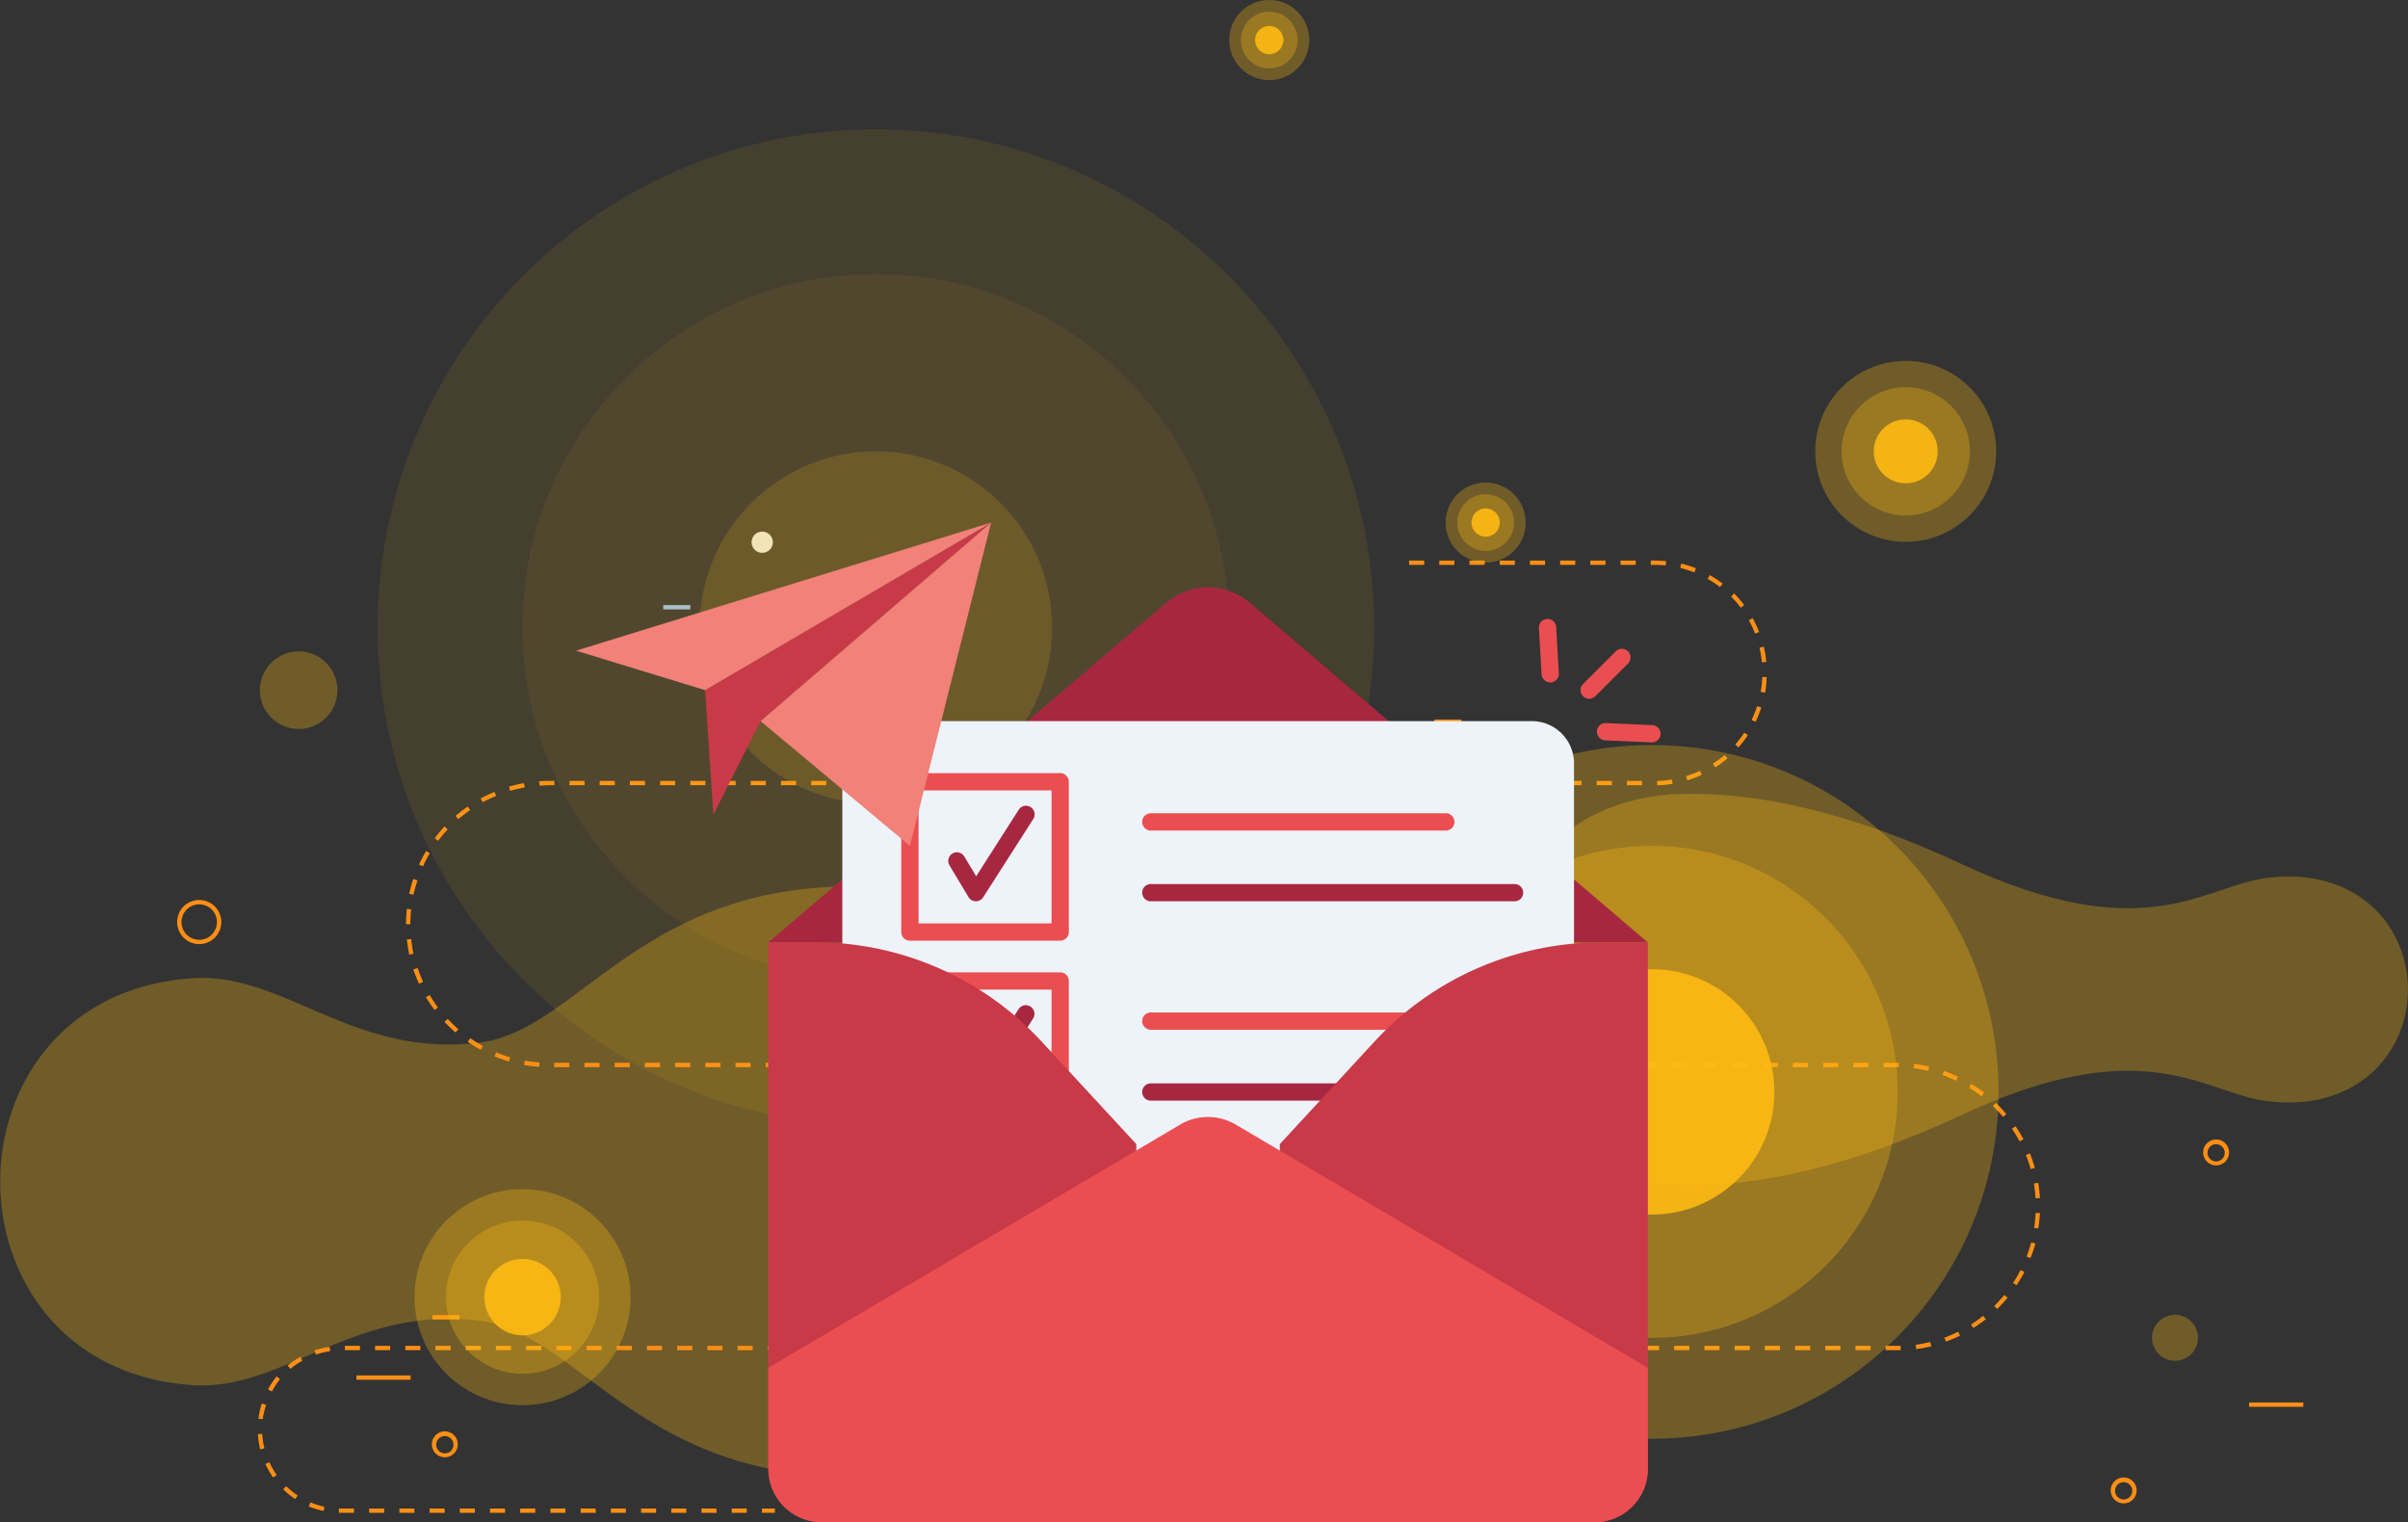 <svg xmlns="http://www.w3.org/2000/svg" viewBox="0 0 557.94 352.69">
  <rect x="0" y="0" width="557.94" height="352.69" fill="#333333" stroke="none"/>
  <defs>
    <style>
      .cls-1,.cls-5{fill:#ffbb12;}.cls-1,.cls-6{opacity:0.3;}.cls-2{fill:#ff8f15;}.cls-3{fill:#edf3f9;}.cls-4{fill:#99bfe3;}.cls-5{opacity:0.89;}.cls-7{fill:#a82740;}.cls-8{fill:#ea4e51;}.cls-9{fill:#c83a48;}.cls-10{fill:#f18179;}
    </style>
  </defs>
  <g id="Layer_2" data-name="Layer 2">
    <g id="Layer_1-2" data-name="Layer 1">
      <path class="cls-1"
            d="M543.34,205.83c19.47,9.22,19.46,37.63,0,46.84-4.89,2.31-10.86,3.36-18.26,2.41-14.25-1.82-28.14-16.58-70.45,3.19-26.45,12.35-47.77,16.71-64.88,16.3-58.34-1.37-58.34-89.26,0-90.64,17.11-.41,38.43,3.95,64.88,16.3,42.31,19.77,56.2,5,70.45,3.19C532.47,202.47,538.44,203.52,543.34,205.83Z"/>
      <path class="cls-1"
            d="M220.94,210.05c56.31,23.16,56.31,104.24,0,127.39a60,60,0,0,1-22.09,4.71c-50.4.67-65-33.32-87.67-36.16-29.62-3.7-45.56,16.55-67,14.89l-1.29-.11c-57.12-5.55-57.12-88.5,0-94l1.29-.12c21.48-1.66,37.42,18.59,67,14.89,22.7-2.83,37.27-36.83,87.67-36.16A60.29,60.29,0,0,1,220.94,210.05Z"/>
      <path class="cls-2"
            d="M179.55,350.49h-3v-1h3Zm-6.51,0h-3.5v-1H173Zm-7,0h-3.5v-1H166Zm-7,0h-3.5v-1H159Zm-7,0h-3.5v-1H152Zm-7,0h-3.5v-1H145Zm-7,0h-3.5v-1H138Zm-7,0h-3.5v-1H131Zm-7,0h-3.5v-1H124Zm-7,0h-3.5v-1H117Zm-7,0h-3.5v-1H110Zm-7,0h-3.5v-1H103Zm-7,0h-3.5v-1H96Zm-7,0h-3.5v-1H89Zm-7,0H78.53l0-1H82ZM75,350.06A18.83,18.83,0,0,1,71.54,349l.39-.92a18.46,18.46,0,0,0,3.24,1Zm-6.58-2.76a19.57,19.57,0,0,1-2.8-2.25l.7-.72a18.24,18.24,0,0,0,2.65,2.14Zm-5.13-5a19.27,19.27,0,0,1-1.79-3.11l.91-.42a18.05,18.05,0,0,0,1.7,2.95Zm-3-6.5a20,20,0,0,1-.53-3.54l1-.06a18.06,18.06,0,0,0,.51,3.36Zm.59-7-1-.13a19.25,19.25,0,0,1,.79-3.5l1,.31A18.78,18.78,0,0,0,60.86,328.83Zm2.1-6.44-.88-.48a19.86,19.86,0,0,1,2-3l.78.64A18.53,18.53,0,0,0,63,322.39Zm4.3-5.23-.64-.77a19.36,19.36,0,0,1,2.95-2l.49.87A18.63,18.63,0,0,0,67.26,317.16Zm5.91-3.32-.32-.95a18.84,18.84,0,0,1,3.49-.82l.14,1A18.53,18.53,0,0,0,73.17,313.84Zm366.14-1H436.9v-1h3.48l0,1Zm-5.91,0h-3.5v-1h3.5Zm-7,0h-3.5v-1h3.5Zm-7,0h-3.5v-1h3.5Zm-7,0h-3.5v-1h3.5Zm-7,0h-3.5v-1h3.5Zm-7,0h-3.5v-1h3.5Zm-7,0h-3.5v-1h3.5Zm-7,0h-3.5v-1h3.5Zm-7,0h-3.5v-1h3.5Zm-7,0h-3.5v-1h3.5Zm-7,0h-3.5v-1h3.5Zm-7,0h-3.5v-1h3.5Zm-7,0h-3.5v-1h3.5Zm-7,0h-3.5v-1h3.5Zm-7,0h-3.5v-1h3.5Zm-7,0h-3.5v-1h3.5Zm-7,0h-3.5v-1h3.5Zm-7,0h-3.5v-1h3.5Zm-7,0h-3.5v-1h3.5Zm-7,0h-3.5v-1h3.5Zm-7,0h-3.5v-1h3.5Zm-7,0h-3.5v-1h3.5Zm-7,0h-3.5v-1h3.5Zm-7,0h-3.5v-1h3.5Zm-7,0h-3.5v-1h3.5Zm-7,0h-3.5v-1h3.5Zm-7,0h-3.5v-1h3.5Zm-7,0h-3.5v-1h3.5Zm-7,0h-3.5v-1h3.5Zm-7,0h-3.5v-1h3.5Zm-7,0h-3.5v-1h3.5Zm-7,0h-3.5v-1h3.5Zm-7,0h-3.5v-1h3.5Zm-7,0h-3.5v-1h3.5Zm-7,0h-3.5v-1h3.5Zm-7,0h-3.5v-1h3.5Zm-7,0h-3.5v-1h3.5Zm-7,0h-3.5v-1h3.5Zm-7,0h-3.5v-1h3.5Zm-7,0h-3.5v-1h3.5Zm-7,0h-3.5v-1h3.5Zm-7,0h-3.5v-1h3.5Zm-7,0h-3.5v-1h3.5Zm-7,0h-3.5v-1h3.5Zm-7,0h-3.5v-1h3.5Zm-7,0h-3.5v-1h3.5Zm-7,0h-3.5v-1h3.5Zm-7,0h-3.5v-1h3.5Zm-7,0H93.9v-1h3.5Zm-7,0H86.9v-1h3.5Zm-7,0H79.9v-1h3.5ZM444,312.56l-.14-1a32,32,0,0,0,3.38-.65l.25,1A34.64,34.64,0,0,1,444,312.56Zm6.88-1.72-.35-.94a30.54,30.54,0,0,0,3.17-1.36l.44.9A33.66,33.66,0,0,1,450.83,310.84Zm6.35-3.15-.53-.84a32.36,32.36,0,0,0,2.8-2l.62.78A30.9,30.9,0,0,1,457.18,307.69Zm5.55-4.41-.7-.72c.81-.8,1.59-1.66,2.32-2.54l.77.63A35,35,0,0,1,462.73,303.28Zm4.49-5.49-.84-.55a31.72,31.72,0,0,0,1.74-3l.89.46A33.63,33.63,0,0,1,467.22,297.79Zm3.23-6.32-.93-.35a33.88,33.88,0,0,0,1.06-3.28l1,.25A30.26,30.26,0,0,1,470.45,291.47Zm1.82-6.85-1-.15a32.91,32.91,0,0,0,.34-3.43l1,0A35.06,35.06,0,0,1,472.27,284.62Zm-.68-7a30.31,30.31,0,0,0-.38-3.42l1-.16a32.13,32.13,0,0,1,.4,3.52Zm-1.13-6.78a31.28,31.28,0,0,0-1.11-3.26l.93-.37a32.38,32.38,0,0,1,1.14,3.36Zm-2.55-6.39a31.63,31.63,0,0,0-1.78-2.95l.83-.56a33.71,33.71,0,0,1,1.83,3Zm-3.85-5.7a32.89,32.89,0,0,0-2.36-2.51l.7-.72a34.81,34.81,0,0,1,2.42,2.59Zm-5-4.76a32.54,32.54,0,0,0-2.84-2l.53-.85a34.45,34.45,0,0,1,2.92,2Zm-5.86-3.61a30.42,30.42,0,0,0-3.18-1.32l.33-.94a34.75,34.75,0,0,1,3.28,1.35Zm-6.49-2.29c-1.11-.26-2.25-.46-3.39-.61l.13-1a34.49,34.49,0,0,1,3.49.63Zm-6.82-.85h-3.49v-1h3.5Zm-7,0h-3.5v-1h3.5Zm-7,0h-3.5v-1h3.5Zm-7,0h-3.5v-1h3.5Zm-7,0h-3.5v-1h3.5Zm-7,0h-3.5v-1h3.5Zm-7,0h-3.5v-1h3.5Zm-7,0h-3.5v-1h3.5Zm-7,0h-3.5v-1h3.5Zm-7,0h-3.5v-1h3.5Zm-7,0h-3.5v-1h3.5Zm-7,0h-3.5v-1h3.5Zm-7,0h-3.5v-1h3.5Zm-7,0h-3.5v-1h3.5Zm-7,0h-3.5v-1h3.5Zm-7,0h-3.5v-1h3.5Zm-7,0h-3.5v-1h3.5Zm-7,0h-3.5v-1h3.5Zm-7,0h-3.5v-1h3.5Zm-7,0h-3.5v-1h3.5Zm-7,0h-3.5v-1h3.5Zm-7,0h-3.5v-1h3.5Zm-7,0h-3.5v-1h3.5Zm-7,0h-3.5v-1h3.5Zm-7,0h-3.5v-1h3.5Zm-7,0h-3.5v-1h3.5Zm-7,0h-3.5v-1h3.5Zm-7,0h-3.5v-1h3.5Zm-7,0h-3.5v-1h3.5Zm-7,0h-3.5v-1h3.5Zm-7,0h-3.5v-1h3.5Zm-7,0h-3.5v-1h3.5Zm-7,0h-3.5v-1h3.5Zm-7,0h-3.5v-1h3.5Zm-7,0h-3.5v-1h3.5Zm-7,0h-3.5v-1h3.5Zm-7,0h-3.5v-1h3.5Zm-7,0h-3.5v-1h3.5Zm-7,0h-3.5v-1h3.5Zm-7,0h-3.5v-1h3.5Zm-7,0h-3.5v-1h3.5Zm-7,0h-3.5v-1h3.5Zm-7,0h-3.5v-1h3.5Zm-7,0h-3.5v-1h3.5Zm-7,0h-3.5v-1h3.5Zm-7-.08a31.91,31.91,0,0,1-3.52-.43l.17-1a32.89,32.89,0,0,0,3.42.41Zm-7-1.24a33.27,33.27,0,0,1-3.35-1.18l.38-.92a31.29,31.29,0,0,0,3.25,1.14Zm-6.55-2.71a32.19,32.19,0,0,1-3-1.86l.57-.82a32.47,32.47,0,0,0,2.93,1.81Zm-5.83-4a34.94,34.94,0,0,1-2.56-2.46l.74-.68a33,33,0,0,0,2.48,2.39ZM100.7,234c-.7-.95-1.37-1.94-2-2.95l.86-.52a32.49,32.49,0,0,0,1.91,2.87Zm-3.62-6.1a32.52,32.52,0,0,1-1.31-3.31l1-.31a31.31,31.31,0,0,0,1.27,3.2Zm-2.24-6.73a34.22,34.22,0,0,1-.57-3.51l1-.1a32.5,32.5,0,0,0,.54,3.4Zm.24-7.05h-1a35,35,0,0,1,.19-3.55l1,.11A32.74,32.74,0,0,0,95.08,214.07Zm.73-6.84-1-.21a31.65,31.65,0,0,1,.94-3.43l1,.32A32,32,0,0,0,95.81,207.23ZM98,200.71l-.91-.42a33.5,33.5,0,0,1,1.65-3.14l.86.51A29.5,29.5,0,0,0,98,200.71Zm3.52-5.91-.8-.6a31,31,0,0,1,2.28-2.72l.73.68A30.89,30.89,0,0,0,101.51,194.8Zm4.69-5-.66-.76c.9-.77,1.84-1.5,2.81-2.18l.57.83A32.42,32.42,0,0,0,106.2,189.77Zm5.65-3.92-.48-.88a32.49,32.49,0,0,1,3.21-1.53l.38.92A32.84,32.84,0,0,0,111.85,185.85Zm6.36-2.63-.28-1a33.44,33.44,0,0,1,3.46-.81l.17,1A31.34,31.34,0,0,0,118.21,183.22ZM125,182l-.07-1c.77-.05,1.54-.08,2.3-.08h1.23v1h-1.23C126.47,181.94,125.72,182,125,182Zm255.46-.08h-3.5v-1h3.5Zm-7,0h-3.5v-1h3.5Zm-7,0h-3.5v-1h3.5Zm-7,0h-3.5v-1h3.5Zm-7,0h-3.5v-1h3.5Zm-7,0h-3.5v-1h3.5Zm-7,0h-3.5v-1h3.5Zm-7,0h-3.5v-1h3.5Zm-7,0h-3.5v-1h3.5Zm-7,0h-3.5v-1h3.5Zm-7,0h-3.5v-1h3.5Zm-7,0h-3.5v-1h3.5Zm-7,0h-3.5v-1h3.5Zm-7,0h-3.5v-1h3.5Zm-7,0h-3.5v-1h3.5Zm-7,0h-3.5v-1h3.5Zm-7,0h-3.5v-1h3.5Zm-7,0h-3.5v-1h3.5Zm-7,0h-3.5v-1h3.5Zm-7,0h-3.5v-1h3.5Zm-7,0h-3.5v-1h3.5Zm-7,0h-3.5v-1h3.5Zm-7,0h-3.5v-1h3.5Zm-7,0h-3.5v-1h3.5Zm-7,0h-3.5v-1h3.5Zm-7,0h-3.5v-1h3.5Zm-7,0h-3.5v-1h3.5Zm-7,0h-3.5v-1h3.5Zm-7,0h-3.5v-1h3.5Zm-7,0h-3.5v-1h3.5Zm-7,0h-3.5v-1h3.5Zm-7,0h-3.5v-1h3.5Zm-7,0h-3.5v-1h3.5Zm-7,0h-3.5v-1h3.5Zm-7,0h-3.5v-1h3.5Zm-7,0h-3.5v-1h3.5Zm248.52,0,0-1a25.89,25.89,0,0,0,3.41-.32l.16,1A27.89,27.89,0,0,1,384,181.94Zm7-1.15-.3-.95a25.77,25.77,0,0,0,3.2-1.23l.42.9A24.73,24.73,0,0,1,391,180.79Zm6.44-3-.54-.84a26.05,26.05,0,0,0,2.74-2l.66.76A25.88,25.88,0,0,1,397.42,177.79Zm5.39-4.64-.74-.66a25.16,25.16,0,0,0,2.09-2.72l.83.56A24.92,24.92,0,0,1,402.81,173.15Zm3.95-5.91-.9-.44a24.85,24.85,0,0,0,1.28-3.18l.95.31A24.86,24.86,0,0,1,406.76,167.24Zm2.2-6.77-1-.18a24.19,24.19,0,0,0,.37-3.41l1,0A28.12,28.12,0,0,1,409,160.47Zm-.72-7a24.21,24.21,0,0,0-.56-3.39l1-.23a26.36,26.36,0,0,1,.58,3.52Zm-1.57-6.66a27.36,27.36,0,0,0-1.46-3.1l.87-.48a25.56,25.56,0,0,1,1.52,3.22Zm-3.33-6a26.33,26.33,0,0,0-2.24-2.59l.71-.71a26.09,26.09,0,0,1,2.33,2.7ZM398.52,136a24.69,24.69,0,0,0-2.85-1.89l.49-.87a25.47,25.47,0,0,1,3,2Zm-5.94-3.38a27.62,27.62,0,0,0-3.27-1.05l.24-1a27.44,27.44,0,0,1,3.4,1.09ZM385.93,131a25.59,25.59,0,0,0-2.63-.13h-.81v-1h.81c.91,0,1.83.05,2.74.14Zm-6.94-.13h-3.5v-1H379Zm-7,0h-3.5v-1H372Zm-7,0h-3.5v-1H365Zm-7,0h-3.5v-1H358Zm-7,0h-3.5v-1H351Zm-7,0h-3.5v-1H344Zm-7,0h-3.5v-1H337Zm-7,0h-3.5v-1H330Z"/>
      <circle class="cls-1" cx="69.2" cy="159.9" r="8.99"/>
      <circle class="cls-1" cx="503.96" cy="309.94" r="5.33"/>
      <path class="cls-2"
            d="M46.16,218.73a5.11,5.11,0,1,1,5.11-5.11A5.11,5.11,0,0,1,46.16,218.73Zm0-9.21a4.11,4.11,0,1,0,4.11,4.1A4.11,4.11,0,0,0,46.16,209.52Z"/>
      <path class="cls-3" d="M179.07,125.61a2.46,2.46,0,1,1-2.46-2.45A2.46,2.46,0,0,1,179.07,125.61Z"/>
      <path class="cls-2"
            d="M513.48,270a3,3,0,1,1,3-3A3,3,0,0,1,513.48,270Zm0-4.92a2,2,0,1,0,2,2A2,2,0,0,0,513.48,265.09Z"/>
      <path class="cls-2"
            d="M103.07,337.62a3,3,0,1,1,3-2.95A3,3,0,0,1,103.07,337.62Zm0-4.91a2,2,0,1,0,2,2A2,2,0,0,0,103.07,332.71Z"/>
      <path class="cls-2"
            d="M492.06,348.3a3,3,0,1,1,3-2.95A3,3,0,0,1,492.06,348.3Zm0-4.91a2,2,0,1,0,2,2A2,2,0,0,0,492.06,343.39Z"/>
      <path class="cls-2"
            d="M330.61,226.82a4.59,4.59,0,1,1,4.59-4.58A4.58,4.58,0,0,1,330.61,226.82Zm0-8.17a3.59,3.59,0,1,0,3.59,3.59A3.59,3.59,0,0,0,330.61,218.65Z"/>
      <rect class="cls-2" x="82.58" y="318.66" width="12.56" height="1"/>
      <rect class="cls-2" x="521.13" y="324.93" width="12.56" height="1"/>
      <rect class="cls-2" x="316.07" y="173.34" width="19.23" height="1"/>
      <rect class="cls-2" x="100.2" y="304.69" width="6.28" height="1"/>
      <rect class="cls-2" x="332.34" y="166.7" width="6.28" height="1"/>
      <rect class="cls-4" x="153.67" y="140.19" width="6.28" height="1"/>
      <rect class="cls-4" x="164.72" y="146.47" width="6.28" height="1"/>
      <circle class="cls-1" cx="382.71" cy="252.97" r="80.36"/>
      <circle class="cls-1" cx="382.71" cy="252.97" r="56.99"/>
      <circle class="cls-5" cx="382.71" cy="252.97" r="28.42"/>
      <circle class="cls-1" cx="121.07" cy="300.53" r="25.03"/>
      <circle class="cls-1" cx="121.07" cy="300.53" r="17.75"/>
      <circle class="cls-5" cx="121.07" cy="300.53" r="8.85"/>
      <circle class="cls-1" cx="344.23" cy="121.07" r="9.28"/>
      <circle class="cls-1" cx="344.23" cy="121.07" r="6.58"/>
      <circle class="cls-5" cx="344.23" cy="121.07" r="3.28"/>
      <circle class="cls-1" cx="441.56" cy="104.57" r="20.96"/>
      <circle class="cls-1" cx="441.56" cy="104.57" r="14.86"/>
      <circle class="cls-5" cx="441.56" cy="104.57" r="7.41"/>
      <circle class="cls-1" cx="294.09" cy="9.28" r="9.28"/>
      <circle class="cls-1" cx="294.09" cy="9.28" r="6.58"/>
      <circle class="cls-5" cx="294.09" cy="9.28" r="3.28"/>
      <g class="cls-6">
        <circle class="cls-1" cx="202.94" cy="145.41" r="115.46"/>
        <circle class="cls-1" cx="202.94" cy="145.41" r="81.87"/>
        <circle class="cls-5" cx="202.94" cy="145.41" r="40.84"/>
      </g>
      <path class="cls-7" d="M381.82,218.35H178l92.41-78.86a15,15,0,0,1,19,0Z"/>
      <path class="cls-3"
            d="M204.93,167.07h150a9.77,9.77,0,0,1,9.77,9.77V279.46a0,0,0,0,1,0,0H195.17a0,0,0,0,1,0,0V176.84A9.77,9.77,0,0,1,204.93,167.07Z"/>
      <path class="cls-8"
            d="M245.65,217.94H210.83a2,2,0,0,1-2-2V181.12a2,2,0,0,1,2-2h34.82a2,2,0,0,1,2,2v34.82A2,2,0,0,1,245.65,217.94Zm-32.82-4h30.82V183.12H212.83Z"/>
      <path class="cls-8" d="M335,192.42H266.65a2,2,0,0,1,0-4H335a2,2,0,0,1,0,4Z"/>
      <path class="cls-7" d="M350.93,208.81H266.65a2,2,0,0,1,0-4h84.28a2,2,0,0,1,0,4Z"/>
      <path class="cls-7"
            d="M226.08,208.81h0a2,2,0,0,1-1.69-1L220,200.49a2,2,0,1,1,3.43-2.06l2.75,4.59L236,187.66a2,2,0,1,1,3.37,2.15l-11.57,18.08A2,2,0,0,1,226.08,208.81Z"/>
      <path class="cls-8"
            d="M245.65,264.1H210.83a2,2,0,0,1-2-2V227.27a2,2,0,0,1,2-2h34.82a2,2,0,0,1,2,2V262.1A2,2,0,0,1,245.65,264.1Zm-32.82-4h30.82V229.27H212.83Z"/>
      <path class="cls-8" d="M335,238.57H266.65a2,2,0,0,1,0-4H335a2,2,0,0,1,0,4Z"/>
      <path class="cls-7" d="M350.93,255H266.65a2,2,0,0,1,0-4h84.28a2,2,0,0,1,0,4Z"/>
      <path class="cls-7"
            d="M226.08,255h0a2,2,0,0,1-1.69-1L220,246.64a2,2,0,0,1,3.43-2.06l2.75,4.59L236,233.81a2,2,0,0,1,3.37,2.16l-11.57,18.08A2,2,0,0,1,226.08,255Z"/>
      <path class="cls-9"
            d="M263.29,265.07v75.22a12.4,12.4,0,0,1-12.4,12.4H190.4L178,340.3v-122h10.86a71.38,71.38,0,0,1,52.37,22.89Z"/>
      <path class="cls-9"
            d="M381.82,218.35V340.29a12.4,12.4,0,0,1-12.4,12.4H308.94a12.4,12.4,0,0,1-12.4-12.4V265.07l22-23.83A71.38,71.38,0,0,1,371,218.35Z"/>
      <path class="cls-8"
            d="M368.22,161.89a2,2,0,0,1-1.42-3.41l7.58-7.58a2,2,0,0,1,2.83,2.83l-7.58,7.58A2,2,0,0,1,368.22,161.89Z"/>
      <path class="cls-8" d="M382.71,172h-.09l-10.7-.48a2,2,0,1,1,.18-4l10.7.48a2,2,0,0,1-.09,4Z"/>
      <path class="cls-8" d="M359.19,158.1a2,2,0,0,1-2-1.88l-.62-10.7a2,2,0,0,1,4-.23l.62,10.7a2,2,0,0,1-1.88,2.11Z"/>
      <polygon class="cls-9" points="163.37 159.89 165.29 188.74 176.23 167.07 229.65 121.07 163.37 159.89"/>
      <polygon class="cls-10" points="176.23 167.07 210.83 195.98 229.65 121.07 176.23 167.07"/>
      <polygon class="cls-10" points="163.37 159.89 133.47 150.75 229.65 121.07 163.37 159.89"/>
      <path class="cls-8"
            d="M381.82,316.91v23.38a12.4,12.4,0,0,1-12.4,12.4h-179A12.39,12.39,0,0,1,178,340.3h0V316.91h0l85.27-50.35h0l10.15-6a12.69,12.69,0,0,1,12.93,0l10.17,6Z"/>
    </g>
  </g>
</svg>
